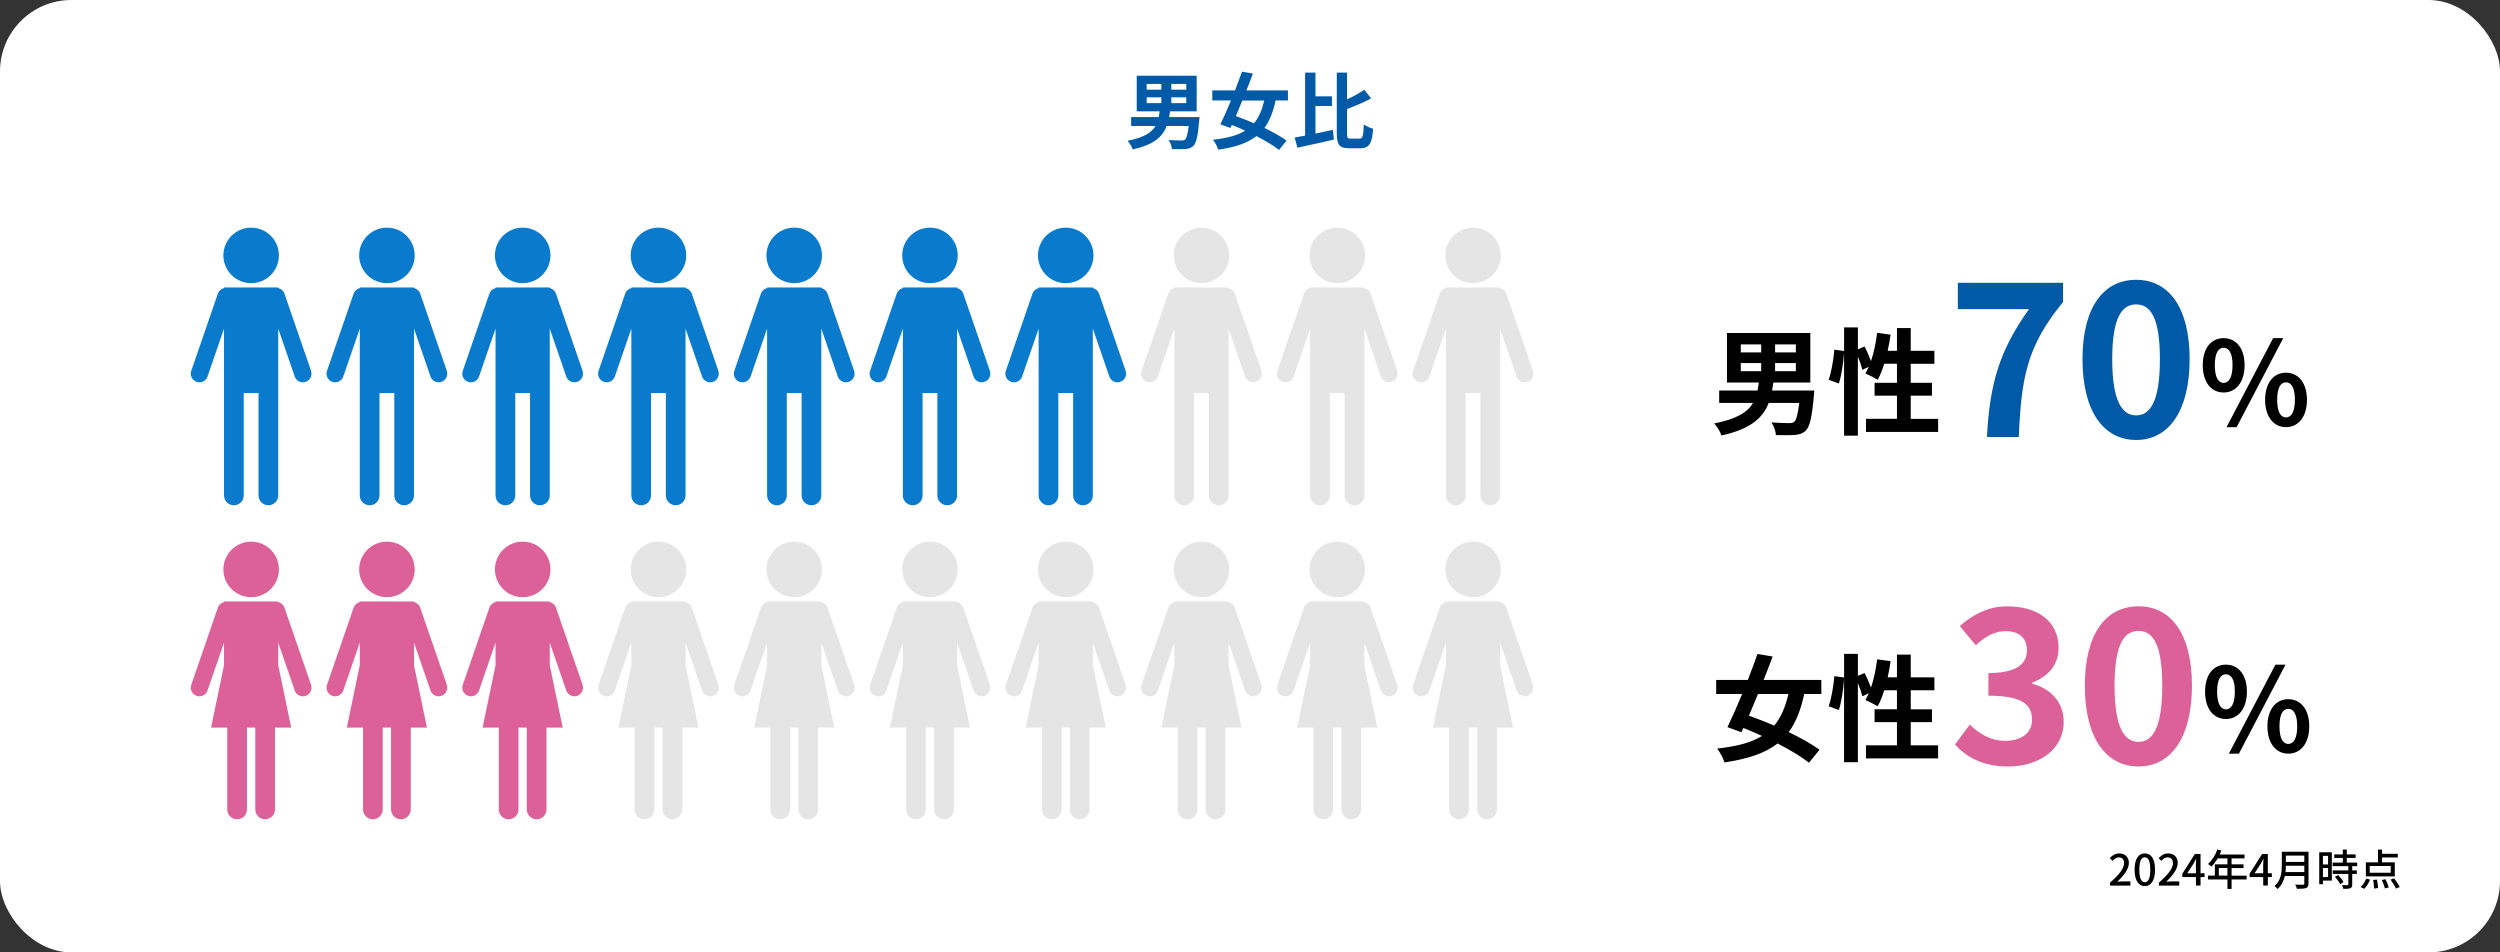 <?xml version="1.0" encoding="UTF-8"?>
<svg id="_レイヤー_2" data-name="レイヤー 2" xmlns="http://www.w3.org/2000/svg" viewBox="0 0 1050 400">
  <rect x="0" y="0" width="1050" height="400" fill="#333333" stroke="none"/>
  <defs>
    <style>
      .cls-1, .cls-2, .cls-3, .cls-4, .cls-5, .cls-6 {
        stroke-width: 0px;
      }

      .cls-2 {
        fill: #0a7acc;
      }

      .cls-3 {
        fill: #db6198;
      }

      .cls-4 {
        fill: #fff;
      }

      .cls-5 {
        fill: #e5e5e6;
      }

      .cls-6 {
        fill: #005aa8;
      }
    </style>
  </defs>
  <g id="_レイヤー_1-2" data-name="レイヤー 1">
    <g>
      <rect class="cls-4" x="0" y="0" width="1050" height="400" rx="30" ry="30"/>
      <g>
        <path class="cls-1" d="m762,164.03s-.1,1.56-.19,2.34c-.78,8.86-1.75,12.85-3.31,14.41-1.36,1.36-2.82,1.75-4.87,1.9-1.7.15-4.67.1-7.74.05-.1-1.66-.88-3.85-1.9-5.31,3.02.24,6.09.29,7.4.29,1.02,0,1.61-.05,2.14-.49.88-.73,1.61-3.16,2.14-7.99h-12.81c-2.43,6.28-7.6,11-19.87,13.68-.44-1.51-1.85-3.8-3.02-5.06,9.49-1.85,14.02-4.72,16.31-8.62h-14.22v-5.21h16.12c.19-1.07.39-2.19.54-3.36h-13.39v-20.79h35.01v20.79h-15.53c-.15,1.17-.34,2.24-.54,3.36h17.72Zm-30.87-16.02h8.57v-3.36h-8.57v3.36Zm0,7.89h8.57v-3.41h-8.57v3.41Zm23.13-11.25h-8.72v3.36h8.72v-3.36Zm0,7.84h-8.72v3.41h8.72v-3.41Z"/>
        <path class="cls-1" d="m814.01,175.91v5.5h-30.29v-5.5h13v-9.74h-9.4v-5.4h9.4v-7.99h-5.36c-.73,2.53-1.7,4.87-2.73,6.72-1.17-.73-3.8-2.04-5.16-2.63.49-.88.97-1.8,1.46-2.82l-2.78,1.27c-.29-1.46-1.02-3.6-1.85-5.6v33.26h-5.79v-34.81c-.29,4.09-1.07,9.45-2.19,12.9l-4.28-1.56c1.17-3.21,2.04-8.67,2.39-12.66l4.09.58v-9.93h5.79v9.2l2.82-1.17c.97,1.9,2,4.24,2.68,6.14,1.22-3.55,2.09-7.74,2.58-11.88l5.65.78c-.34,2.29-.73,4.58-1.22,6.77h3.9v-9.54h5.79v9.54h9.93v5.45h-9.93v7.99h8.91v5.4h-8.91v9.74h11.49Z"/>
        <path class="cls-6" d="m852.2,129.83h-29.91v-11.05h44.19v8.08c-15.09,18.41-17.51,31.43-18.59,56.67h-13.38c1.17-22.36,5.3-36.46,17.69-53.71Z"/>
        <path class="cls-6" d="m874.65,150.84c0-21.91,8.89-33.32,22.54-33.32s22.45,11.5,22.45,33.32-8.8,33.95-22.45,33.95-22.54-11.95-22.54-33.95Zm32.51,0c0-17.96-4.22-22.99-9.97-22.99s-10.06,5.03-10.06,22.99,4.31,23.62,10.06,23.62,9.97-5.57,9.97-23.62Z"/>
        <path class="cls-1" d="m925.16,153.36c0-7.21,3.6-11.34,8.76-11.34s8.81,4.14,8.81,11.34-3.65,11.49-8.81,11.49-8.76-4.24-8.76-11.49Zm12.51,0c0-5.31-1.66-7.3-3.75-7.3s-3.7,2-3.7,7.3,1.61,7.45,3.7,7.45,3.75-2.14,3.75-7.45Zm17.04-11.34h4.24l-19.57,37.39h-4.24l19.57-37.39Zm-3.36,25.9c0-7.25,3.65-11.39,8.76-11.39s8.81,4.14,8.81,11.39-3.7,11.49-8.81,11.49-8.76-4.28-8.76-11.49Zm12.51,0c0-5.31-1.66-7.35-3.75-7.35s-3.7,2.04-3.7,7.35,1.61,7.4,3.7,7.4,3.75-2.09,3.75-7.4Z"/>
      </g>
      <g>
        <path class="cls-1" d="m757.77,291.47c-1.46,6.77-3.51,11.98-6.52,16.02,5.06,2.43,9.74,5.06,12.95,7.4l-4.43,5.45c-3.12-2.48-7.89-5.36-13.2-8.08-5.26,4.14-12.46,6.48-22.3,7.94-.54-1.85-1.85-4.24-3.07-5.79,8.18-.93,14.27-2.48,18.84-5.31-2.63-1.22-5.26-2.34-7.84-3.36l-.83,1.8-5.84-2.14c1.85-3.8,4.04-8.72,6.18-13.93h-10.91v-5.89h13.29c1.46-3.8,2.87-7.55,4.04-10.91l6.38,1.07c-1.17,3.12-2.43,6.48-3.8,9.84h24.25v5.89h-7.21Zm-19.43,0c-1.27,3.16-2.58,6.23-3.8,9.11,3.31,1.17,6.96,2.58,10.61,4.19,2.78-3.31,4.67-7.64,5.99-13.29h-12.81Z"/>
        <path class="cls-1" d="m814.01,313.04v5.5h-30.29v-5.5h13v-9.74h-9.4v-5.4h9.4v-7.99h-5.36c-.73,2.53-1.7,4.87-2.73,6.72-1.17-.73-3.8-2.04-5.16-2.63.49-.88.97-1.8,1.46-2.82l-2.78,1.27c-.29-1.46-1.02-3.6-1.85-5.6v33.26h-5.79v-34.81c-.29,4.09-1.07,9.45-2.19,12.9l-4.28-1.56c1.17-3.21,2.04-8.67,2.39-12.66l4.09.58v-9.93h5.79v9.2l2.82-1.17c.97,1.9,2,4.24,2.68,6.14,1.22-3.55,2.09-7.74,2.58-11.88l5.65.78c-.34,2.29-.73,4.58-1.22,6.77h3.9v-9.54h5.79v9.54h9.93v5.45h-9.93v7.99h8.91v5.4h-8.91v9.74h11.49Z"/>
        <path class="cls-3" d="m821.11,312.67l6.2-8.35c3.95,3.86,8.8,6.83,14.82,6.83,6.74,0,11.32-3.23,11.32-8.8,0-6.29-3.86-10.15-18.32-10.15v-9.52c12.21,0,16.17-4.04,16.17-9.61,0-5.03-3.23-7.99-8.89-7.99-4.76,0-8.62,2.25-12.57,5.93l-6.74-8.08c5.75-5.03,12.12-8.26,19.94-8.26,12.84,0,21.56,6.29,21.56,17.42,0,7.01-4.13,11.86-11.05,14.64v.45c7.45,1.98,13.2,7.45,13.2,15.99,0,11.86-10.69,18.77-23.35,18.77-10.51,0-17.6-3.95-22.27-9.25Z"/>
        <path class="cls-3" d="m875.63,287.97c0-21.91,8.89-33.32,22.54-33.32s22.45,11.5,22.45,33.32-8.8,33.95-22.45,33.95-22.54-11.95-22.54-33.95Zm32.51,0c0-17.96-4.22-22.99-9.97-22.99s-10.06,5.03-10.06,22.99,4.31,23.62,10.06,23.62,9.97-5.57,9.97-23.62Z"/>
        <path class="cls-1" d="m926.13,290.49c0-7.21,3.6-11.34,8.76-11.34s8.81,4.14,8.81,11.34-3.65,11.49-8.81,11.49-8.76-4.24-8.76-11.49Zm12.51,0c0-5.31-1.66-7.3-3.75-7.3s-3.7,2-3.7,7.3,1.61,7.45,3.7,7.45,3.75-2.14,3.75-7.45Zm17.04-11.34h4.24l-19.57,37.39h-4.24l19.57-37.39Zm-3.36,25.9c0-7.25,3.65-11.39,8.76-11.39s8.81,4.14,8.81,11.39-3.7,11.49-8.81,11.49-8.76-4.28-8.76-11.49Zm12.51,0c0-5.31-1.66-7.35-3.75-7.35s-3.7,2.04-3.7,7.35,1.61,7.4,3.7,7.4,3.75-2.09,3.75-7.4Z"/>
      </g>
      <g>
        <path class="cls-6" d="m503.79,49.18s-.07,1.12-.14,1.68c-.56,6.37-1.26,9.24-2.38,10.36-.98.98-2.03,1.26-3.5,1.37-1.23.1-3.36.07-5.57.03-.07-1.19-.63-2.77-1.37-3.82,2.17.18,4.38.21,5.32.21.73,0,1.15-.04,1.54-.35.63-.53,1.16-2.28,1.54-5.74h-9.21c-1.75,4.52-5.46,7.91-14.28,9.84-.31-1.08-1.33-2.73-2.17-3.64,6.83-1.33,10.08-3.4,11.73-6.2h-10.22v-3.75h11.59c.14-.77.28-1.58.39-2.42h-9.63v-14.95h25.17v14.95h-11.17c-.1.84-.25,1.61-.39,2.42h12.74Zm-22.19-11.52h6.16v-2.42h-6.16v2.42Zm0,5.67h6.16v-2.45h-6.16v2.45Zm16.63-8.09h-6.27v2.42h6.27v-2.42Zm0,5.64h-6.27v2.45h6.27v-2.45Z"/>
        <path class="cls-6" d="m535.75,42.21c-1.05,4.87-2.52,8.61-4.69,11.52,3.64,1.75,7,3.64,9.31,5.32l-3.19,3.92c-2.24-1.79-5.67-3.85-9.49-5.81-3.78,2.98-8.96,4.66-16.03,5.71-.39-1.33-1.33-3.05-2.21-4.17,5.88-.67,10.26-1.79,13.55-3.82-1.89-.88-3.78-1.68-5.64-2.42l-.6,1.29-4.2-1.54c1.33-2.73,2.91-6.27,4.45-10.01h-7.84v-4.24h9.56c1.05-2.73,2.06-5.43,2.91-7.84l4.59.77c-.84,2.24-1.75,4.66-2.73,7.07h17.43v4.24h-5.18Zm-13.97,0c-.91,2.27-1.86,4.48-2.73,6.55,2.38.84,5.01,1.86,7.63,3.01,2-2.38,3.36-5.5,4.31-9.56h-9.21Z"/>
        <path class="cls-6" d="m552.48,56.11c2.42-.49,4.94-1.05,7.35-1.58l.39,4.1c-5.29,1.23-10.99,2.49-15.3,3.4l-1.15-4.27c1.29-.21,2.77-.49,4.38-.81v-26.46h4.34v9.98h6.93v4.06h-6.93v11.59Zm18.59,2.1c1.29,0,1.51-1.19,1.75-5.95.98.73,2.73,1.54,3.89,1.82-.42,5.92-1.51,8.19-5.25,8.19h-4.83c-4.06,0-5.18-1.4-5.18-6.37v-25.41h4.31v11.27c2.69-1.26,5.32-2.73,7.25-4.06l2.87,3.64c-3.05,1.65-6.72,3.15-10.12,4.45v10.15c0,2,.17,2.28,1.5,2.28h3.82Z"/>
      </g>
      <g>
        <path class="cls-1" d="m886.21,370.73c3.91-3.46,5.92-6.03,5.92-8.21,0-1.44-.77-2.43-2.25-2.43-1.04,0-1.91.67-2.61,1.48l-1.17-1.15c1.13-1.22,2.3-1.98,4.03-1.98,2.43,0,4,1.58,4,3.98,0,2.56-2.03,5.2-4.84,7.89.68-.07,1.51-.13,2.16-.13h3.31v1.76h-8.55v-1.21Z"/>
        <path class="cls-1" d="m896.53,365.25c0-4.59,1.67-6.82,4.29-6.82s4.29,2.25,4.29,6.82-1.69,6.91-4.29,6.91-4.29-2.3-4.29-6.91Zm6.59,0c0-3.8-.95-5.19-2.3-5.19s-2.3,1.39-2.3,5.19.95,5.28,2.3,5.28,2.3-1.44,2.3-5.28Z"/>
        <path class="cls-1" d="m906.73,370.73c3.91-3.46,5.92-6.03,5.92-8.21,0-1.44-.77-2.43-2.25-2.43-1.04,0-1.91.67-2.61,1.48l-1.17-1.15c1.13-1.22,2.3-1.98,4.03-1.98,2.43,0,4,1.58,4,3.98,0,2.56-2.03,5.2-4.84,7.89.68-.07,1.51-.13,2.16-.13h3.31v1.76h-8.55v-1.21Z"/>
        <path class="cls-1" d="m925.92,368.37h-1.69v3.56h-1.94v-3.56h-5.73v-1.39l5.28-8.3h2.39v8.08h1.69v1.6Zm-3.64-1.6v-3.48c0-.72.07-1.84.11-2.56h-.07c-.32.67-.68,1.35-1.06,2.03l-2.61,4h3.64Z"/>
        <path class="cls-1" d="m943.58,369.38h-6.32v3.98h-1.73v-3.98h-8.19v-1.62h2.9v-4.75h5.29v-2.48h-4.12c-.77,1.33-1.67,2.52-2.59,3.42-.32-.29-1.04-.83-1.46-1.08,1.66-1.42,3.1-3.71,3.93-6.1l1.69.45c-.22.56-.47,1.15-.7,1.69h10.42v1.62h-5.44v2.48h5.02v1.57h-5.02v3.19h6.32v1.62Zm-8.05-1.62v-3.19h-3.62v3.19h3.62Z"/>
        <path class="cls-1" d="m954.18,368.37h-1.69v3.56h-1.94v-3.56h-5.73v-1.39l5.28-8.3h2.39v8.08h1.69v1.6Zm-3.64-1.6v-3.48c0-.72.07-1.84.11-2.56h-.07c-.32.67-.68,1.35-1.06,2.03l-2.61,4h3.64Z"/>
        <path class="cls-1" d="m969.57,371.09c0,1.08-.29,1.6-1.01,1.87-.76.31-1.98.34-3.85.34-.11-.49-.43-1.3-.72-1.76,1.4.07,2.84.05,3.28.04.4,0,.54-.14.54-.52v-3.15h-8.17c-.47,2.02-1.37,4.02-3.08,5.47-.25-.36-.9-.97-1.28-1.22,2.81-2.41,3.08-5.94,3.08-8.77v-5.65h11.22v13.36Zm-1.76-4.81v-2.66h-7.74c0,.83-.05,1.73-.16,2.66h7.9Zm-7.74-6.93v2.67h7.74v-2.67h-7.74Z"/>
        <path class="cls-1" d="m979.38,369.86h-3.75v1.51h-1.55v-13.41h5.29v11.9Zm-3.75-10.39v3.62h2.16v-3.62h-2.16Zm2.16,8.89v-3.8h-2.16v3.8h2.16Zm10.14-4.59v1.8h1.93v1.48h-1.93v4.43c0,.86-.2,1.31-.79,1.57-.63.25-1.55.27-2.95.27-.07-.45-.31-1.1-.54-1.57,1.01.04,2,.04,2.27.04.29-.02.38-.09.38-.34v-4.39h-6.55v-1.48h6.55v-1.8h-6.61v-1.48h4.29v-1.98h-3.6v-1.46h3.6v-2.05h1.67v2.05h3.71v1.46h-3.71v1.98h4.38v1.48h-2.09Zm-5.91,3.73c.86.9,1.85,2.12,2.25,2.99l-1.42.86c-.38-.86-1.31-2.14-2.18-3.08l1.35-.77Z"/>
        <path class="cls-1" d="m991.46,372.57c.92-.79,1.8-2.23,2.36-3.55l1.58.41c-.54,1.4-1.42,2.94-2.39,3.87l-1.55-.74Zm14.35-4.47h-12.14v-5.92h5.08v-5.35h1.71v1.76h6.61v1.55h-6.61v2.03h5.35v5.92Zm-1.71-4.38h-8.82v2.83h8.82v-2.83Zm-5.78,5.71c.25,1.15.45,2.65.47,3.55l-1.69.22c0-.92-.16-2.43-.38-3.62l1.6-.14Zm3.58-.18c.56,1.08,1.13,2.56,1.37,3.48l-1.64.41c-.18-.92-.72-2.41-1.24-3.55l1.51-.34Zm3.62-.36c.88,1.13,1.91,2.67,2.36,3.67l-1.6.65c-.4-1.01-1.39-2.59-2.25-3.76l1.49-.56Z"/>
      </g>
      <g>
        <g>
          <g>
            <path class="cls-2" d="m105.48,118.93c6.44,0,11.66-5.22,11.66-11.66s-5.22-11.66-11.66-11.66-11.66,5.22-11.66,11.66,5.22,11.66,11.66,11.66Z"/>
            <path class="cls-2" d="m130.65,155.76l-11.18-32.42c-.42-1.22-1.43-2.07-2.6-2.34v-.27h-22.77v.27c-1.17.27-2.18,1.12-2.6,2.34l-11.18,32.42c-.65,1.89.35,3.95,2.24,4.61.39.13.79.2,1.18.2,1.5,0,2.91-.94,3.42-2.44l6.93-20.11v70.06c0,2.29,1.85,4.14,4.14,4.14s4.14-1.85,4.14-4.14v-43h6.21v43c0,2.29,1.85,4.14,4.14,4.14s4.14-1.85,4.14-4.14v-70.06l6.93,20.11c.52,1.5,1.92,2.44,3.42,2.44.39,0,.79-.06,1.18-.2,1.89-.65,2.9-2.71,2.24-4.61Z"/>
          </g>
          <g>
            <path class="cls-2" d="m162.51,118.93c6.44,0,11.66-5.22,11.66-11.66s-5.22-11.66-11.66-11.66-11.66,5.22-11.66,11.66,5.22,11.66,11.66,11.66Z"/>
            <path class="cls-2" d="m187.67,155.76l-11.18-32.42c-.42-1.22-1.43-2.07-2.6-2.34v-.27h-22.77v.27c-1.17.27-2.18,1.12-2.6,2.34l-11.18,32.42c-.65,1.89.35,3.95,2.24,4.61.39.13.79.2,1.18.2,1.5,0,2.91-.94,3.42-2.44l6.93-20.11v70.06c0,2.29,1.85,4.14,4.14,4.14s4.14-1.85,4.14-4.14v-43h6.21v43c0,2.29,1.85,4.14,4.14,4.14s4.14-1.85,4.14-4.14v-70.06l6.93,20.11c.52,1.5,1.92,2.44,3.42,2.44.39,0,.79-.06,1.18-.2,1.89-.65,2.9-2.71,2.24-4.61Z"/>
          </g>
          <g>
            <path class="cls-2" d="m219.53,118.93c6.44,0,11.66-5.22,11.66-11.66s-5.22-11.66-11.66-11.66-11.66,5.22-11.66,11.66,5.22,11.66,11.66,11.66Z"/>
            <path class="cls-2" d="m244.69,155.76l-11.18-32.42c-.42-1.22-1.43-2.07-2.6-2.34v-.27h-22.77v.27c-1.17.27-2.18,1.12-2.6,2.34l-11.18,32.42c-.65,1.89.35,3.95,2.24,4.61.39.13.79.2,1.18.2,1.5,0,2.91-.94,3.42-2.44l6.93-20.11v70.06c0,2.29,1.85,4.14,4.14,4.14s4.14-1.85,4.14-4.14v-43h6.21v43c0,2.29,1.85,4.14,4.14,4.14s4.14-1.85,4.14-4.14v-70.06l6.93,20.11c.52,1.5,1.92,2.44,3.42,2.44.39,0,.79-.06,1.18-.2,1.89-.65,2.9-2.71,2.24-4.61Z"/>
          </g>
          <g>
            <path class="cls-2" d="m276.55,118.93c6.44,0,11.66-5.22,11.66-11.66s-5.22-11.66-11.66-11.66-11.66,5.22-11.66,11.66,5.22,11.66,11.66,11.66Z"/>
            <path class="cls-2" d="m301.72,155.76l-11.18-32.42c-.42-1.22-1.43-2.07-2.6-2.34v-.27h-22.77v.27c-1.17.27-2.18,1.12-2.6,2.34l-11.18,32.42c-.65,1.89.35,3.95,2.24,4.61.39.13.79.2,1.18.2,1.5,0,2.91-.94,3.42-2.44l6.93-20.11v70.06c0,2.29,1.85,4.14,4.14,4.14s4.14-1.85,4.14-4.14v-43h6.21v43c0,2.29,1.85,4.14,4.14,4.14s4.14-1.85,4.14-4.14v-70.06l6.93,20.11c.52,1.5,1.92,2.44,3.42,2.44.39,0,.79-.06,1.18-.2,1.89-.65,2.9-2.71,2.24-4.61Z"/>
          </g>
          <g>
            <path class="cls-2" d="m333.57,118.93c6.44,0,11.66-5.22,11.66-11.66s-5.22-11.66-11.66-11.66-11.66,5.22-11.66,11.66,5.22,11.66,11.66,11.66Z"/>
            <path class="cls-2" d="m358.74,155.76l-11.18-32.42c-.42-1.22-1.43-2.07-2.6-2.34v-.27h-22.77v.27c-1.17.27-2.18,1.12-2.6,2.34l-11.18,32.42c-.65,1.89.35,3.95,2.24,4.61.39.13.79.2,1.18.2,1.5,0,2.91-.94,3.42-2.44l6.93-20.11v70.06c0,2.29,1.85,4.14,4.14,4.14s4.14-1.85,4.14-4.14v-43h6.21v43c0,2.29,1.85,4.14,4.14,4.14s4.14-1.85,4.14-4.14v-70.06l6.93,20.11c.52,1.5,1.92,2.44,3.42,2.44.39,0,.79-.06,1.18-.2,1.89-.65,2.9-2.71,2.24-4.61Z"/>
          </g>
          <g>
            <path class="cls-2" d="m390.59,118.93c6.44,0,11.66-5.22,11.66-11.66s-5.22-11.66-11.66-11.66-11.66,5.22-11.66,11.66,5.22,11.66,11.66,11.66Z"/>
            <path class="cls-2" d="m415.76,155.76l-11.18-32.42c-.42-1.22-1.43-2.07-2.6-2.34v-.27h-22.77v.27c-1.17.27-2.18,1.12-2.6,2.34l-11.18,32.42c-.65,1.89.35,3.95,2.24,4.61.39.13.79.2,1.18.2,1.5,0,2.91-.94,3.42-2.44l6.93-20.11v70.06c0,2.29,1.85,4.14,4.14,4.14s4.14-1.85,4.14-4.14v-43h6.21v43c0,2.29,1.85,4.14,4.14,4.14s4.14-1.85,4.14-4.14v-70.06l6.93,20.11c.52,1.5,1.92,2.44,3.42,2.44.39,0,.79-.06,1.18-.2,1.89-.65,2.9-2.71,2.24-4.61Z"/>
          </g>
          <g>
            <path class="cls-2" d="m447.61,118.93c6.44,0,11.66-5.22,11.66-11.66s-5.22-11.66-11.66-11.66-11.66,5.22-11.66,11.66,5.22,11.66,11.66,11.66Z"/>
            <path class="cls-2" d="m472.78,155.76l-11.18-32.42c-.42-1.22-1.43-2.07-2.6-2.34v-.27h-22.77v.27c-1.17.27-2.18,1.12-2.6,2.34l-11.18,32.42c-.65,1.89.35,3.95,2.24,4.61.39.13.79.2,1.18.2,1.5,0,2.91-.94,3.42-2.44l6.93-20.11v70.06c0,2.29,1.85,4.14,4.14,4.14s4.14-1.85,4.14-4.14v-43h6.21v43c0,2.29,1.85,4.14,4.14,4.14s4.14-1.85,4.14-4.14v-70.06l6.93,20.11c.52,1.5,1.92,2.44,3.42,2.44.39,0,.79-.06,1.18-.2,1.89-.65,2.9-2.71,2.24-4.61Z"/>
          </g>
          <g>
            <path class="cls-5" d="m504.63,118.93c6.44,0,11.66-5.22,11.66-11.66s-5.22-11.66-11.66-11.66-11.66,5.22-11.66,11.66,5.22,11.66,11.66,11.66Z"/>
            <path class="cls-5" d="m529.8,155.76l-11.18-32.42c-.42-1.22-1.43-2.07-2.6-2.34v-.27h-22.77v.27c-1.17.27-2.18,1.12-2.6,2.34l-11.18,32.42c-.65,1.89.35,3.95,2.24,4.61.39.13.79.2,1.18.2,1.5,0,2.91-.94,3.42-2.44l6.93-20.11v70.06c0,2.29,1.85,4.14,4.14,4.14s4.14-1.85,4.14-4.14v-43h6.21v43c0,2.29,1.85,4.14,4.14,4.14s4.14-1.85,4.14-4.14v-70.06l6.93,20.11c.52,1.5,1.92,2.44,3.42,2.44.39,0,.79-.06,1.18-.2,1.89-.65,2.9-2.71,2.24-4.61Z"/>
          </g>
          <g>
            <path class="cls-5" d="m561.66,118.93c6.44,0,11.66-5.22,11.66-11.66s-5.22-11.66-11.66-11.66-11.66,5.22-11.66,11.66,5.22,11.66,11.66,11.66Z"/>
            <path class="cls-5" d="m586.82,155.76l-11.18-32.42c-.42-1.22-1.43-2.07-2.6-2.34v-.27h-22.77v.27c-1.17.27-2.18,1.12-2.6,2.34l-11.18,32.42c-.65,1.89.35,3.95,2.24,4.61.39.13.79.2,1.18.2,1.5,0,2.91-.94,3.42-2.44l6.93-20.11v70.06c0,2.29,1.85,4.14,4.14,4.14s4.14-1.85,4.14-4.14v-43h6.21v43c0,2.29,1.85,4.14,4.14,4.14s4.14-1.85,4.14-4.14v-70.06l6.93,20.11c.52,1.5,1.92,2.44,3.42,2.44.39,0,.79-.06,1.18-.2,1.89-.65,2.9-2.71,2.24-4.61Z"/>
          </g>
          <g>
            <path class="cls-5" d="m618.68,118.93c6.44,0,11.66-5.22,11.66-11.66s-5.22-11.66-11.66-11.66-11.66,5.22-11.66,11.66,5.22,11.66,11.66,11.66Z"/>
            <path class="cls-5" d="m643.84,155.76l-11.18-32.42c-.42-1.22-1.43-2.07-2.6-2.34v-.27h-22.77v.27c-1.17.27-2.18,1.12-2.6,2.34l-11.18,32.42c-.65,1.89.35,3.95,2.24,4.61.39.13.79.2,1.18.2,1.5,0,2.91-.94,3.42-2.44l6.93-20.11v70.06c0,2.29,1.85,4.14,4.14,4.14s4.14-1.85,4.14-4.14v-43h6.21v43c0,2.29,1.85,4.14,4.14,4.14s4.14-1.85,4.14-4.14v-70.06l6.93,20.11c.52,1.5,1.92,2.44,3.42,2.44.39,0,.79-.06,1.18-.2,1.89-.65,2.9-2.71,2.24-4.61Z"/>
          </g>
        </g>
        <g>
          <g>
            <path class="cls-5" d="m618.68,250.81c6.44,0,11.66-5.22,11.66-11.66s-5.22-11.66-11.66-11.66-11.66,5.22-11.66,11.66,5.22,11.66,11.66,11.66Z"/>
            <path class="cls-5" d="m643.84,287.64l-11.18-32.42c-.42-1.22-1.43-2.07-2.6-2.34v-.27h-22.77v.27c-1.17.27-2.18,1.12-2.6,2.34l-11.18,32.42c-.65,1.89.35,3.95,2.24,4.61.39.13.79.2,1.18.2,1.5,0,2.91-.94,3.42-2.44l6.93-20.11v9.45l-5.44,26.23h6.8v34.38c0,2.29,1.85,4.14,4.14,4.14s4.14-1.85,4.14-4.14v-34.38h3.49v34.38c0,2.29,1.85,4.14,4.14,4.14s4.14-1.85,4.14-4.14v-34.38h6.8l-5.44-26.23v-9.45l6.93,20.11c.52,1.5,1.92,2.44,3.42,2.44.39,0,.79-.06,1.18-.2,1.89-.65,2.9-2.71,2.24-4.61Z"/>
          </g>
          <g>
            <path class="cls-5" d="m561.66,250.81c6.44,0,11.66-5.22,11.66-11.66s-5.22-11.66-11.66-11.66-11.66,5.22-11.66,11.66,5.22,11.66,11.66,11.66Z"/>
            <path class="cls-5" d="m586.82,287.64l-11.18-32.42c-.42-1.22-1.43-2.07-2.6-2.34v-.27h-22.77v.27c-1.17.27-2.18,1.12-2.6,2.34l-11.18,32.42c-.65,1.89.35,3.95,2.24,4.61.39.13.79.2,1.18.2,1.5,0,2.91-.94,3.42-2.44l6.93-20.11v9.45l-5.44,26.23h6.8v34.38c0,2.29,1.85,4.14,4.14,4.14s4.14-1.85,4.14-4.14v-34.38h3.49v34.38c0,2.29,1.85,4.14,4.14,4.14s4.14-1.85,4.14-4.14v-34.38h6.8l-5.44-26.23v-9.45l6.93,20.11c.52,1.5,1.92,2.44,3.42,2.44.39,0,.79-.06,1.18-.2,1.89-.65,2.9-2.71,2.24-4.61Z"/>
          </g>
          <g>
            <path class="cls-5" d="m504.63,250.81c6.44,0,11.66-5.22,11.66-11.66s-5.22-11.66-11.66-11.66-11.66,5.22-11.66,11.66,5.22,11.66,11.66,11.66Z"/>
            <path class="cls-5" d="m529.8,287.64l-11.18-32.42c-.42-1.22-1.43-2.07-2.6-2.34v-.27h-22.77v.27c-1.17.27-2.18,1.12-2.6,2.34l-11.18,32.42c-.65,1.89.35,3.95,2.24,4.61.39.13.79.2,1.18.2,1.5,0,2.91-.94,3.42-2.44l6.93-20.11v9.45l-5.44,26.23h6.8v34.38c0,2.29,1.85,4.14,4.14,4.14s4.14-1.85,4.14-4.14v-34.38h3.49v34.38c0,2.29,1.85,4.14,4.14,4.14s4.14-1.85,4.14-4.14v-34.38h6.8l-5.44-26.23v-9.45l6.93,20.11c.52,1.5,1.92,2.44,3.42,2.44.39,0,.79-.06,1.18-.2,1.89-.65,2.9-2.71,2.24-4.61Z"/>
          </g>
          <g>
            <path class="cls-5" d="m447.61,250.81c6.44,0,11.66-5.22,11.66-11.66s-5.22-11.66-11.66-11.66-11.66,5.22-11.66,11.66,5.22,11.66,11.66,11.66Z"/>
            <path class="cls-5" d="m472.78,287.64l-11.18-32.42c-.42-1.22-1.43-2.07-2.6-2.34v-.27h-22.77v.27c-1.17.27-2.18,1.12-2.6,2.34l-11.18,32.42c-.65,1.89.35,3.95,2.24,4.61.39.13.79.2,1.18.2,1.5,0,2.91-.94,3.42-2.44l6.93-20.11v9.45l-5.44,26.23h6.8v34.38c0,2.29,1.85,4.14,4.14,4.14s4.14-1.85,4.14-4.14v-34.38h3.49v34.38c0,2.29,1.85,4.14,4.14,4.14s4.14-1.85,4.14-4.14v-34.38h6.8l-5.44-26.23v-9.45l6.93,20.11c.52,1.5,1.92,2.44,3.42,2.44.39,0,.79-.06,1.18-.2,1.89-.65,2.9-2.71,2.24-4.61Z"/>
          </g>
          <g>
            <path class="cls-5" d="m390.59,250.81c6.44,0,11.66-5.22,11.66-11.66s-5.22-11.66-11.66-11.66-11.66,5.22-11.66,11.66,5.22,11.66,11.66,11.66Z"/>
            <path class="cls-5" d="m415.76,287.64l-11.18-32.42c-.42-1.22-1.43-2.07-2.6-2.34v-.27h-22.77v.27c-1.17.27-2.18,1.12-2.6,2.34l-11.18,32.42c-.65,1.89.35,3.95,2.24,4.61.39.13.79.2,1.18.2,1.5,0,2.91-.94,3.42-2.44l6.93-20.11v9.45l-5.44,26.23h6.8v34.38c0,2.29,1.85,4.14,4.14,4.14s4.14-1.85,4.14-4.14v-34.38h3.49v34.38c0,2.29,1.85,4.14,4.14,4.14s4.14-1.85,4.14-4.14v-34.38h6.79l-5.44-26.23v-9.45l6.93,20.11c.52,1.5,1.92,2.44,3.42,2.44.39,0,.79-.06,1.18-.2,1.89-.65,2.9-2.71,2.24-4.61Z"/>
          </g>
          <g>
            <path class="cls-5" d="m333.57,250.81c6.44,0,11.66-5.22,11.66-11.66s-5.22-11.66-11.66-11.66-11.66,5.22-11.66,11.66,5.22,11.66,11.66,11.66Z"/>
            <path class="cls-5" d="m358.74,287.64l-11.18-32.42c-.42-1.22-1.43-2.07-2.6-2.34v-.27h-22.77v.27c-1.17.27-2.18,1.12-2.6,2.34l-11.18,32.42c-.65,1.89.35,3.95,2.24,4.61.39.13.79.2,1.18.2,1.5,0,2.91-.94,3.42-2.44l6.93-20.11v9.45l-5.44,26.23h6.8v34.38c0,2.29,1.85,4.14,4.14,4.14s4.14-1.85,4.14-4.14v-34.38h3.49v34.38c0,2.29,1.85,4.14,4.14,4.14s4.14-1.85,4.14-4.14v-34.38h6.8l-5.44-26.23v-9.45l6.93,20.11c.52,1.5,1.92,2.44,3.42,2.44.39,0,.79-.06,1.18-.2,1.89-.65,2.9-2.71,2.24-4.61Z"/>
          </g>
          <g>
            <path class="cls-5" d="m276.55,250.81c6.44,0,11.66-5.22,11.66-11.66s-5.22-11.66-11.66-11.66-11.66,5.22-11.66,11.66,5.22,11.66,11.66,11.66Z"/>
            <path class="cls-5" d="m301.72,287.64l-11.18-32.42c-.42-1.22-1.43-2.07-2.6-2.34v-.27h-22.77v.27c-1.17.27-2.18,1.12-2.6,2.34l-11.18,32.42c-.65,1.89.35,3.95,2.24,4.61.39.13.79.2,1.18.2,1.5,0,2.91-.94,3.42-2.44l6.93-20.11v9.45l-5.44,26.23h6.8v34.38c0,2.29,1.85,4.14,4.14,4.14s4.14-1.85,4.14-4.14v-34.38h3.49v34.38c0,2.29,1.85,4.14,4.14,4.14s4.14-1.85,4.14-4.14v-34.38h6.8l-5.44-26.23v-9.45l6.93,20.11c.52,1.5,1.92,2.44,3.42,2.44.39,0,.79-.06,1.18-.2,1.89-.65,2.9-2.71,2.24-4.61Z"/>
          </g>
          <g>
            <path class="cls-3" d="m219.53,250.81c6.44,0,11.66-5.22,11.66-11.66s-5.22-11.66-11.66-11.66-11.66,5.22-11.66,11.66,5.22,11.66,11.66,11.66Z"/>
            <path class="cls-3" d="m244.69,287.64l-11.18-32.42c-.42-1.22-1.43-2.07-2.6-2.34v-.27h-22.77v.27c-1.17.27-2.18,1.12-2.6,2.34l-11.18,32.42c-.65,1.89.35,3.95,2.24,4.61.39.13.79.2,1.18.2,1.5,0,2.91-.94,3.42-2.44l6.93-20.11v9.45l-5.44,26.23h6.8v34.38c0,2.29,1.85,4.14,4.14,4.14s4.14-1.85,4.14-4.14v-34.38h3.49v34.38c0,2.29,1.85,4.14,4.14,4.14s4.14-1.85,4.14-4.14v-34.38h6.8l-5.44-26.23v-9.45l6.93,20.11c.52,1.5,1.92,2.44,3.42,2.44.39,0,.79-.06,1.18-.2,1.89-.65,2.9-2.71,2.24-4.61Z"/>
          </g>
          <g>
            <path class="cls-3" d="m162.51,250.81c6.44,0,11.66-5.22,11.66-11.66s-5.22-11.66-11.66-11.66-11.66,5.22-11.66,11.66,5.22,11.66,11.66,11.66Z"/>
            <path class="cls-3" d="m187.67,287.64l-11.18-32.42c-.42-1.22-1.43-2.07-2.6-2.34v-.27h-22.77v.27c-1.17.27-2.18,1.12-2.6,2.34l-11.18,32.42c-.65,1.89.35,3.95,2.24,4.61.39.13.79.2,1.18.2,1.5,0,2.91-.94,3.42-2.44l6.93-20.11v9.45l-5.44,26.23h6.8v34.38c0,2.29,1.85,4.14,4.14,4.14s4.14-1.85,4.14-4.14v-34.38h3.49v34.38c0,2.29,1.85,4.14,4.14,4.14s4.14-1.85,4.14-4.14v-34.38h6.8l-5.44-26.23v-9.45l6.93,20.11c.52,1.5,1.92,2.44,3.42,2.44.39,0,.79-.06,1.18-.2,1.89-.65,2.9-2.71,2.24-4.61Z"/>
          </g>
          <g>
            <path class="cls-3" d="m105.48,250.81c6.44,0,11.66-5.22,11.66-11.66s-5.22-11.66-11.66-11.66-11.66,5.22-11.66,11.66,5.22,11.66,11.66,11.66Z"/>
            <path class="cls-3" d="m130.65,287.64l-11.18-32.42c-.42-1.22-1.43-2.07-2.6-2.34v-.27h-22.77v.27c-1.17.27-2.18,1.12-2.6,2.34l-11.18,32.42c-.65,1.89.35,3.95,2.24,4.61.39.13.79.2,1.18.2,1.5,0,2.91-.94,3.42-2.44l6.93-20.11v9.45l-5.44,26.23h6.8v34.38c0,2.29,1.85,4.14,4.14,4.14s4.14-1.85,4.14-4.14v-34.38h3.49v34.38c0,2.29,1.85,4.14,4.14,4.14s4.14-1.85,4.14-4.14v-34.38h6.8l-5.44-26.23v-9.45l6.93,20.11c.52,1.5,1.92,2.44,3.42,2.44.39,0,.79-.06,1.18-.2,1.89-.65,2.9-2.71,2.24-4.61Z"/>
          </g>
        </g>
      </g>
    </g>
  </g>
</svg>